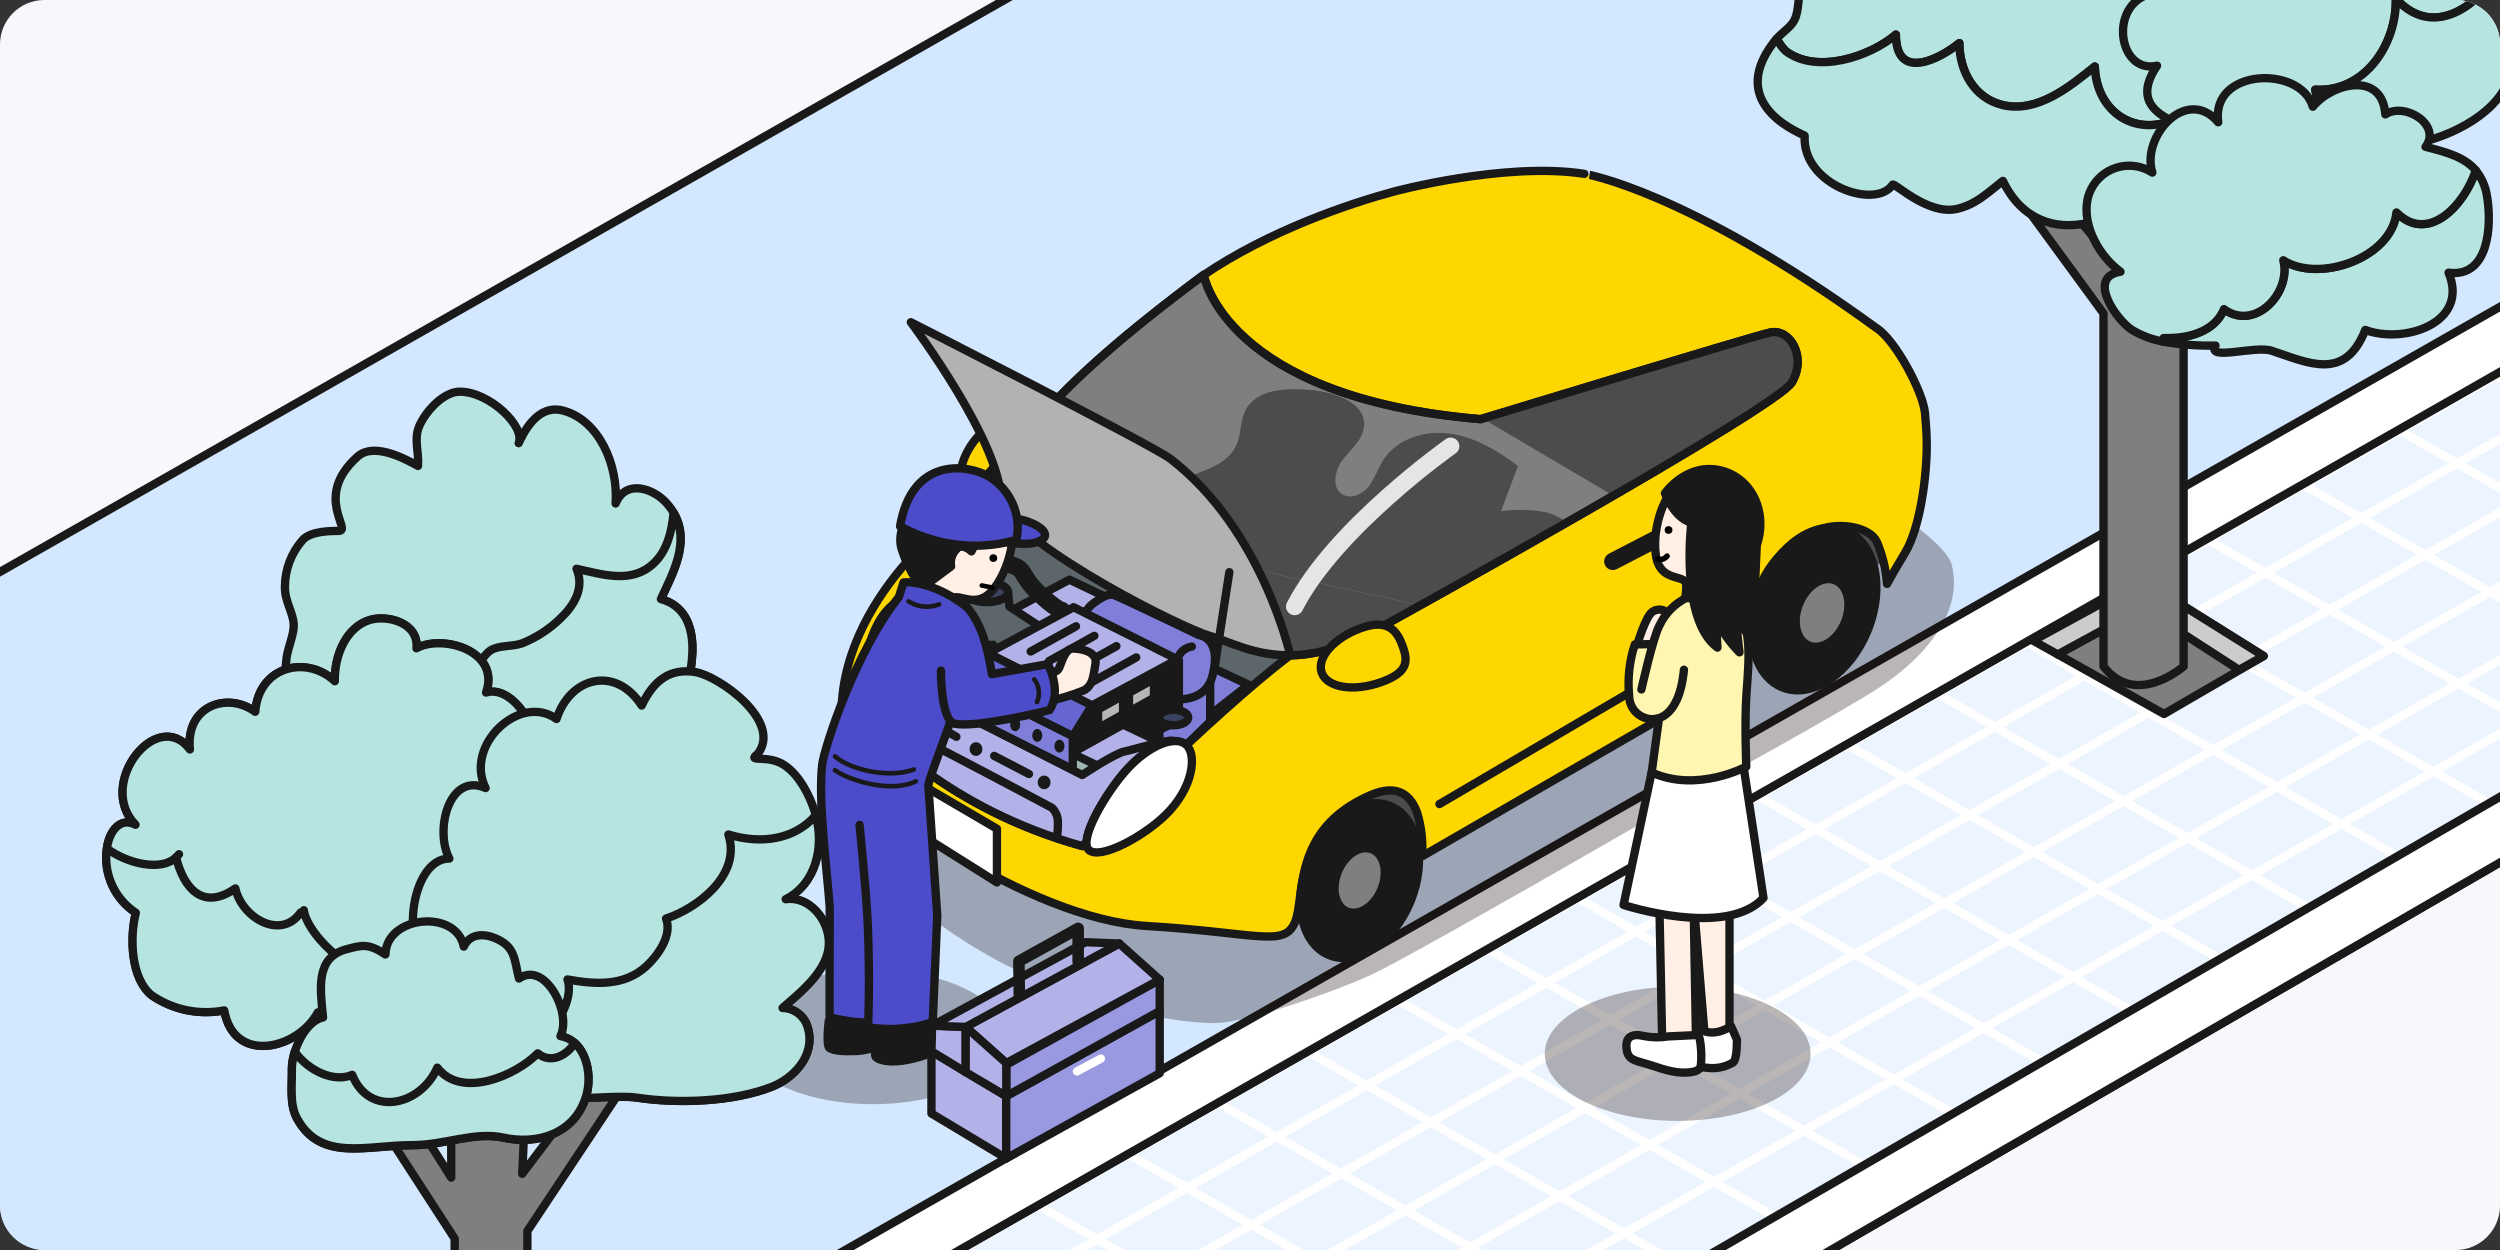<?xml version="1.0" encoding="UTF-8"?>
<svg id="_レイヤー_2" data-name="レイヤー 2" xmlns="http://www.w3.org/2000/svg" width="450" height="225" xmlns:xlink="http://www.w3.org/1999/xlink" viewBox="0 0 450 225">
  <rect x="0" y="0" width="450" height="225" fill="#333333" stroke="none"/>
  <defs>
    <style>
      .cls-1 {
        fill: #e5e5e5;
      }

      .cls-1, .cls-2, .cls-3, .cls-4, .cls-5, .cls-6, .cls-7, .cls-8, .cls-9, .cls-10, .cls-11, .cls-12, .cls-13, .cls-14, .cls-15, .cls-16, .cls-17, .cls-18, .cls-19, .cls-20, .cls-21, .cls-22, .cls-23, .cls-24, .cls-25, .cls-26, .cls-27, .cls-28, .cls-29, .cls-30 {
        stroke: #191919;
      }

      .cls-1, .cls-2, .cls-3, .cls-5, .cls-6, .cls-7, .cls-31, .cls-9, .cls-10, .cls-13, .cls-14, .cls-15, .cls-16, .cls-19, .cls-32, .cls-20, .cls-21, .cls-22, .cls-23, .cls-24, .cls-25, .cls-26, .cls-27, .cls-28, .cls-29, .cls-30 {
        stroke-width: 1.5px;
      }

      .cls-1, .cls-3 {
        stroke-miterlimit: 10;
      }

      .cls-2, .cls-4, .cls-5, .cls-6, .cls-7, .cls-31, .cls-8, .cls-9, .cls-10, .cls-11, .cls-12, .cls-13, .cls-14, .cls-33, .cls-15, .cls-16, .cls-17, .cls-18, .cls-19, .cls-32, .cls-20, .cls-21, .cls-34, .cls-22, .cls-23, .cls-24, .cls-25, .cls-26, .cls-27, .cls-35, .cls-28, .cls-29, .cls-30 {
        stroke-linejoin: round;
      }

      .cls-2, .cls-4, .cls-5, .cls-6, .cls-31, .cls-8, .cls-9, .cls-10, .cls-11, .cls-12, .cls-13, .cls-14, .cls-33, .cls-15, .cls-16, .cls-17, .cls-18, .cls-19, .cls-32, .cls-20, .cls-21, .cls-34, .cls-22, .cls-23, .cls-24, .cls-25, .cls-26, .cls-27, .cls-35, .cls-28, .cls-29, .cls-30 {
        stroke-linecap: round;
      }

      .cls-2, .cls-36, .cls-33, .cls-17, .cls-18, .cls-34, .cls-35 {
        fill: none;
      }

      .cls-3 {
        fill: #d3e7ff;
      }

      .cls-4, .cls-11 {
        stroke-width: .83px;
      }

      .cls-4, .cls-26, .cls-37 {
        fill: #191919;
      }

      .cls-5 {
        fill: #b2b2b2;
      }

      .cls-6 {
        fill: #6666d2;
      }

      .cls-7, .cls-25 {
        fill: #b6e4e1;
      }

      .cls-31, .cls-32 {
        stroke: #fff;
      }

      .cls-31, .cls-24 {
        fill: #be6550;
      }

      .cls-8, .cls-12 {
        fill: #c05a44;
      }

      .cls-8, .cls-18, .cls-34 {
        stroke-width: 3.12px;
      }

      .cls-38 {
        fill: #b8b7b7;
      }

      .cls-38, .cls-39, .cls-36, .cls-40, .cls-41, .cls-42, .cls-37, .cls-43 {
        stroke-width: 0px;
      }

      .cls-9 {
        fill: #394261;
      }

      .cls-10 {
        fill: #9999e1;
      }

      .cls-11, .cls-13 {
        fill: #4c4cca;
      }

      .cls-12 {
        stroke-width: 4.17px;
      }

      .cls-14 {
        fill: #fff;
      }

      .cls-33, .cls-35 {
        stroke: #000;
      }

      .cls-15 {
        fill: #a1b8b6;
      }

      .cls-16 {
        fill: #7f7fd9;
      }

      .cls-40 {
        fill: #180c0c;
      }

      .cls-40, .cls-41 {
        isolation: isolate;
        opacity: .3;
      }

      .cls-17 {
        stroke-width: 2.08px;
      }

      .cls-19 {
        fill: #fff6b1;
      }

      .cls-32 {
        fill: #ecf4ff;
      }

      .cls-20 {
        fill: #b2b2e8;
      }

      .cls-21 {
        fill: #7f7f7f;
      }

      .cls-34 {
        stroke: #e5e5e5;
      }

      .cls-22 {
        fill: #c2d3dc;
      }

      .cls-41 {
        fill: #180d0d;
      }

      .cls-23 {
        fill: #ffd600;
      }

      .cls-42 {
        fill: #4c4c4c;
      }

      .cls-44 {
        clip-path: url(#clippath);
      }

      .cls-27 {
        fill: #ccc;
      }

      .cls-35 {
        stroke-width: .84px;
      }

      .cls-28 {
        fill: gold;
      }

      .cls-29 {
        fill: #5d666a;
      }

      .cls-43 {
        fill: #f7f7fc;
      }

      .cls-30 {
        fill: #ffefe4;
      }
    </style>
    <clipPath id="clippath">
      <path class="cls-36" d="m8,0h434C446.42,0,450,3.58,450,8v217H8.01C3.59,225,0,221.41,0,216.99V8C0,3.58,3.58,0,8,0Z"/>
    </clipPath>
  </defs>
  <g id="_レイヤー_12" data-name="レイヤー 12">
    <g>
      <path class="cls-43" d="m7.99,0h434.02C446.42,0,450,3.58,450,7.99v209.01c0,4.42-3.59,8.01-8.01,8.01H8.18c-4.52,0-8.18-3.67-8.18-8.18V7.99C0,3.58,3.58,0,7.99,0Z"/>
      <g class="cls-44">
        <g>
          <g>
            <path class="cls-3" d="m73.9,281.33l-192.79-110.69L387.6-117.77,577.43-8.8,73.9,281.33Z"/>
            <path class="cls-32" d="m354.54,146.7l-11.57-6.66-16.14,9.21,11.58,6.66,16.14-9.2Z"/>
            <path class="cls-32" d="m338.4,155.91l-11.58-6.66-16.12,9.2,11.59,6.65,16.11-9.19Z"/>
            <path class="cls-32" d="m370.63,137.52l-11.56-6.67-16.11,9.19,11.57,6.66,16.09-9.18Z"/>
            <path class="cls-32" d="m306.1,174.33l-11.59-6.65-16.18,9.22,11.59,6.65,16.18-9.22Z"/>
            <path class="cls-32" d="m322.29,165.1l-11.59-6.65-16.19,9.24,11.59,6.65,16.19-9.24Z"/>
            <path class="cls-32" d="m289.92,183.56l-11.59-6.65-16.18,9.22,11.59,6.65,16.18-9.22Z"/>
            <path class="cls-32" d="m386.79,128.3l-11.56-6.67-16.16,9.22,11.56,6.67,16.15-9.22Z"/>
            <path class="cls-32" d="m382.2,144.19l11.56,6.67,16.15-9.21-11.56-6.67-16.15,9.21Z"/>
            <path class="cls-32" d="m349.98,162.56l11.58,6.66,16.13-9.2-11.57-6.66-16.13,9.2Z"/>
            <path class="cls-32" d="m366.11,153.36l11.57,6.66,16.07-9.17-11.56-6.67-16.08,9.17Z"/>
            <path class="cls-32" d="m398.35,134.97l11.56,6.67,16.51-9.41-11.6-6.65-16.47,9.39Z"/>
            <path class="cls-32" d="m419.34,109.74l-11.59-6.65-16.13,9.2,11.6,6.65,16.12-9.2Z"/>
            <path class="cls-32" d="m403.21,118.93l-11.6-6.65-16.38,9.35,11.56,6.67,16.42-9.37Z"/>
            <path class="cls-32" d="m414.81,125.58l16.11-9.19-11.59-6.65-16.12,9.2,11.6,6.65Z"/>
            <path class="cls-32" d="m426.41,132.23l16.11-9.19-11.59-6.65-16.11,9.19,11.6,6.65Z"/>
            <path class="cls-32" d="m273.75,192.79l-11.59-6.65-16.18,9.22,11.59,6.65,16.18-9.22Z"/>
            <path class="cls-32" d="m209.05,229.69l-11.59-6.65-16.18,9.22,11.59,6.65,16.18-9.22Z"/>
            <path class="cls-32" d="m225.23,220.47l-11.59-6.65-16.18,9.22,11.59,6.65,16.18-9.22Z"/>
            <path class="cls-32" d="m241.4,211.24l-11.59-6.65-16.18,9.22,11.59,6.65,16.18-9.22Z"/>
            <path class="cls-32" d="m257.57,202.01l-11.59-6.65-16.18,9.22,11.59,6.65,16.18-9.22Z"/>
            <path class="cls-32" d="m269.16,208.67l-11.59-6.65-16.18,9.22,11.59,6.65,16.18-9.22Z"/>
            <path class="cls-32" d="m285.34,199.44l-11.59-6.65-16.18,9.22,11.59,6.65,16.18-9.22Z"/>
            <path class="cls-32" d="m301.51,190.21l-11.59-6.65-16.18,9.22,11.59,6.65,16.18-9.22Z"/>
            <path class="cls-32" d="m252.99,217.89l-11.59-6.65-16.18,9.22,11.59,6.65,16.18-9.22Z"/>
            <path class="cls-32" d="m317.69,180.98l-11.59-6.65-16.18,9.22,11.59,6.65,16.18-9.22Z"/>
            <path class="cls-32" d="m236.81,227.12l-11.59-6.65-16.18,9.22,11.59,6.65,16.18-9.22Z"/>
            <path class="cls-32" d="m398.35,134.97l-11.56-6.67-16.15,9.21,11.56,6.67,16.15-9.21Z"/>
            <path class="cls-32" d="m414.81,125.58l-11.6-6.65-16.42,9.37,11.56,6.67,16.47-9.39Z"/>
            <path class="cls-32" d="m349.98,162.56l-11.58-6.66-16.11,9.19,11.59,6.65,16.1-9.19Z"/>
            <path class="cls-32" d="m333.88,171.75l-11.59-6.65-16.19,9.24,11.59,6.65,16.2-9.24Z"/>
            <path class="cls-32" d="m366.11,153.36l-11.57-6.66-16.14,9.21,11.58,6.66,16.13-9.2Z"/>
            <path class="cls-32" d="m382.2,144.19l-11.56-6.67-16.09,9.18,11.57,6.66,16.08-9.17Z"/>
            <path class="cls-32" d="m252.99,217.89l11.59,6.65,16.18-9.22-11.59-6.65-16.18,9.22Z"/>
            <path class="cls-32" d="m269.16,208.67l11.59,6.65,16.18-9.22-11.59-6.65-16.18,9.22Z"/>
            <path class="cls-32" d="m236.81,227.12l11.59,6.65,16.18-9.22-11.59-6.65-16.18,9.22Z"/>
            <path class="cls-32" d="m333.88,171.75l11.59,6.65,16.09-9.18-11.58-6.66-16.1,9.18Z"/>
            <path class="cls-32" d="m285.34,199.44l11.59,6.65,16.18-9.22-11.59-6.65-16.18,9.22Z"/>
            <path class="cls-32" d="m317.69,180.98l11.59,6.65,16.2-9.24-11.59-6.65-16.2,9.24Z"/>
            <path class="cls-32" d="m301.51,190.21l11.59,6.65,16.18-9.22-11.59-6.65-16.18,9.22Z"/>
            <path class="cls-32" d="m197.46,223.04l-10.52-6.04-16.19,9.22,10.54,6.05,16.17-9.23Z"/>
            <path class="cls-32" d="m340.85,194.29l20.95,12.03,16.09-9.32-20.84-11.96-16.2,9.24Z"/>
            <path class="cls-32" d="m357.06,185.05l20.84,11.96,15.94-9.23-20.7-11.9-16.08,9.17Z"/>
            <path class="cls-32" d="m389.26,166.68l20.57,11.83,15.91-9.21-20.42-11.78-16.06,9.16Z"/>
            <path class="cls-32" d="m373.14,175.87l20.7,11.9,15.99-9.26-20.57-11.83-16.12,9.2Z"/>
            <path class="cls-32" d="m405.32,157.52l20.42,11.78,16.02-9.28-20.29-11.71-16.15,9.21Z"/>
            <path class="cls-32" d="m454.1,129.69l-16.1,9.18,20.24,11.6,15.96-9.24-20.1-11.54Z"/>
            <path class="cls-32" d="m421.46,148.3l20.29,11.71,16.49-9.55-20.24-11.6-16.54,9.44Z"/>
            <path class="cls-32" d="m324.68,203.52l21.07,12.1,16.05-9.3-20.95-12.03-16.17,9.23Z"/>
            <path class="cls-32" d="m308.51,212.74l21.2,12.17,16.05-9.3-21.07-12.1-16.17,9.23Z"/>
            <path class="cls-32" d="m276.16,231.2l21.44,12.31,16.05-9.3-21.32-12.24-16.17,9.23Z"/>
            <path class="cls-32" d="m292.34,221.97l21.32,12.24,16.05-9.3-21.2-12.17-16.17,9.23Z"/>
            <path class="cls-32" d="m393.76,150.86l11.56,6.67,16.14-9.21-11.56-6.67-16.15,9.21Z"/>
            <path class="cls-32" d="m377.69,160.02l11.57,6.66,16.06-9.16-11.56-6.67-16.07,9.17Z"/>
            <path class="cls-32" d="m361.56,169.22l11.58,6.66,16.12-9.2-11.57-6.66-16.13,9.2Z"/>
            <path class="cls-32" d="m409.9,141.64l11.56,6.67,16.54-9.44-11.6-6.65-16.5,9.42Z"/>
            <path class="cls-32" d="m454.1,129.69l17.26-9.85-11.59-6.65-17.26,9.85,11.59,6.65Z"/>
            <path class="cls-32" d="m345.47,178.4l11.59,6.65,16.08-9.17-11.58-6.66-16.09,9.18Z"/>
            <path class="cls-32" d="m426.41,132.23l11.6,6.65,16.1-9.18-11.59-6.65-16.11,9.19Z"/>
            <path class="cls-32" d="m248.4,233.77l11.59,6.65,16.18-9.22-11.59-6.65-16.18,9.22Z"/>
            <path class="cls-32" d="m442.51,123.04l17.26-9.85-11.59-6.65-17.26,9.85,11.59,6.65Z"/>
            <path class="cls-32" d="m329.27,187.64l11.59,6.65,16.2-9.24-11.59-6.65-16.2,9.24Z"/>
            <path class="cls-32" d="m264.57,224.54l11.59,6.65,16.18-9.22-11.59-6.65-16.18,9.22Z"/>
            <path class="cls-32" d="m313.1,196.86l11.59,6.65,16.18-9.22-11.59-6.65-16.18,9.22Z"/>
            <path class="cls-32" d="m296.92,206.09l11.59,6.65,16.18-9.22-11.59-6.65-16.18,9.22Z"/>
            <path class="cls-32" d="m280.75,215.32l11.59,6.65,16.18-9.22-11.59-6.65-16.18,9.22Z"/>
            <path class="cls-32" d="m229.81,204.59l-10.48-6.02-16.19,9.22,10.5,6.03,16.17-9.23Z"/>
            <path class="cls-32" d="m278.34,176.91l-10.42-5.98-16.19,9.22,10.44,5.99,16.17-9.23Z"/>
            <path class="cls-32" d="m326.82,149.25l-10.36-5.95-16.15,9.19,10.38,5.96,16.13-9.2Z"/>
            <path class="cls-32" d="m310.7,158.45l-10.38-5.96-16.21,9.22,10.4,5.97,16.19-9.23Z"/>
            <path class="cls-32" d="m294.51,167.68l-10.4-5.97-16.19,9.22,10.42,5.98,16.17-9.23Z"/>
            <path class="cls-32" d="m213.64,213.81l-10.5-6.03-16.19,9.22,10.52,6.04,16.18-9.23Z"/>
            <path class="cls-32" d="m245.99,195.36l-10.46-6-16.19,9.22,10.48,6.02,16.17-9.23Z"/>
            <path class="cls-32" d="m262.16,186.13l-10.44-5.99-16.19,9.22,10.46,6,16.17-9.23Z"/>
            <path class="cls-32" d="m375.23,121.63l-10.27-5.93-16.18,9.21,10.3,5.94,16.15-9.22Z"/>
            <path class="cls-32" d="m342.97,140.04l-10.33-5.94-16.18,9.2,10.36,5.95,16.15-9.21Z"/>
            <path class="cls-32" d="m419.34,109.74l17.26-9.85-11.59-6.65-17.26,9.84,11.59,6.65Z"/>
            <path class="cls-32" d="m407.75,103.09l-10.26-5.89-16.16,9.19,10.29,5.9,16.13-9.2Z"/>
            <path class="cls-32" d="m425.01,93.24l-10.24-5.88-17.28,9.83,10.26,5.89,17.26-9.85Z"/>
            <path class="cls-32" d="m391.61,112.29l-10.29-5.9-16.37,9.32,10.27,5.93,16.39-9.35Z"/>
            <path class="cls-32" d="m359.07,130.85l-10.3-5.94-16.14,9.18,10.33,5.94,16.11-9.19Z"/>
            <path class="cls-32" d="m430.93,116.39l17.26-9.85-11.59-6.65-17.26,9.85,11.59,6.65Z"/>
            <path class="cls-32" d="m459.77,113.19l17.26-9.85-11.59-6.65-17.26,9.85,11.59,6.65Z"/>
            <path class="cls-32" d="m436.59,99.89l17.26-9.85-11.59-6.65-17.26,9.84,11.59,6.65Z"/>
            <path class="cls-32" d="m442.26,83.39l-10.24-5.88-17.28,9.83,10.26,5.89,17.26-9.85Z"/>
            <path class="cls-32" d="m448.18,106.54l17.26-9.85-11.59-6.65-17.26,9.85,11.59,6.65Z"/>
            <path class="cls-32" d="m453.85,90.04l17.26-9.85-11.59-6.65-17.26,9.84,11.59,6.65Z"/>
            <path class="cls-32" d="m459.52,73.55l-10.24-5.88-17.28,9.83,10.26,5.89,17.26-9.85Z"/>
            <path class="cls-2" d="m153.45,326.99l-79.55-45.65L463.75,58.95l76.58,43.94-386.88,224.1Z"/>
            <path class="cls-14" d="m491.35,131.3l-337.89,195.68-9.87-6.1L481.47,125.2l9.87,6.11Z"/>
            <path class="cls-14" d="m580.58-7.49L73.9,281.33l-9.87-6.1L570.71-13.59l9.87,6.1Z"/>
            <path class="cls-23" d="m181.92,78.4c1.9,1.42,2.79,2.78.22,6.24-2.57,3.46-6.2,5.11-8.1,3.7-1.9-1.41-1.36-5.36,1.21-8.82,2.57-3.46,4.76-2.54,6.66-1.12h0Z"/>
          </g>
          <path class="cls-41" d="m338.71,123.46c6.83-4.58,14.88-12.66,12.61-21.79-2.27-9.13-58.54-36.9-58.54-36.9-1.32-.81-2.99-.82-4.32-.02l-134.48,77.03c-2.68,1.61-2.79,6.85.11,10.74,0,0,6.1,8.53,20.35,17.42,19.25,12.01,39.86,14.62,45.27,14.16s19.49-5.17,27.01-8.6,57.24-32.21,57.24-32.21c0,0,27.92-15.25,34.75-19.83h0Z"/>
          <path class="cls-42" d="m258.23,149.58l-18.04-.71,4.7-25.47,18.04.71-4.7,25.47Z"/>
          <path class="cls-42" d="m342.95,99.43l-46.64,20.76,1.07-11.08,37.26-21.21,8.31,11.54Z"/>
          <path class="cls-36" d="m327.75,95.25c-8.16.49-11.3,8.67-12.5,15.55,6.14-3.36,11.39-6.27,14.83-8.23,1.48-.85,6.35-4.09,7.76-5.04-1.23-2.62-6.7-2.48-10.08-2.27Z"/>
          <path class="cls-28" d="m337.76,59.05c3.34,2.07,8.37,11.4,8.74,15.31.19,2.05.29,3.77.31,5.25.09,6.18-1.25,15.48-3.86,19.82-1.72,2.87-2.72,4.61-3.29,5.67-.18-2.61-.8-5.17-1.83-7.58-1.23-2.62-6.55-3.56-10.07-2.27-7.68,2.81-11.3,8.67-12.5,15.55-.54,3.14-.78,6.31-.72,9.5l-58.57,33.84c.19-2.65-.11-5.31-.88-7.85-1.09-3.02-3.41-5.31-8.35-3.19-14.46,6.2-11.71,18.51-13.68,22.98-1.97,4.47-6.63,1.81-26.74.59-20.89-1.26-51.76-22.78-53.7-29.77-6.71-24.26,18.16-43.03,18.16-43.03,7.85-10.67,22.44-24.5,27.1-29.03,2.96-2.88,15.6-13.19,18.8-15.35,11.69-7.93,25.98-12.78,34.13-14.99,0,0,20.03-5.42,34.37-3.21-.01,0,18.27,2.82,52.6,27.77h0Z"/>
          <path class="cls-21" d="m266.5,75.45c-46.14-3.91-49.83-25.97-49.83-25.97-28.88,21.41-35.62,32.13-36.48,38.64-.87,6.51,33.46,25.12,38.68,26.62,5.78,1.66,13.58,7.51,30.74-2.43,0,0,70.2-38.81,72.93-43.49,2.73-4.68-.39-9.75-3.9-8.97s-52.14,15.6-52.14,15.6Z"/>
          <path class="cls-42" d="m220.56,114.83c7.8,1.95,15.99,6.63,34.13-6.04.14-.1-17.56-3.78-17.45-3.92-19.41-2.89-26.98-11.49-26.86-14.19.14-3.26.1-11.64-9.33-12.73-4.82-.57-12.36,1.81-18.58,4.27-.62,1.97-1.1,3.98-1.42,6.03-.87,6.51,31.71,24.64,39.51,26.59h0Z"/>
          <ellipse class="cls-26" cx="244.74" cy="158.49" rx="14.5" ry="9.89" transform="translate(5.53 325.22) rotate(-67.8)"/>
          <ellipse class="cls-21" cx="244.74" cy="158.49" rx="6.03" ry="4.23" transform="translate(6.05 325.95) rotate(-67.98)"/>
          <ellipse class="cls-26" cx="326.54" cy="109.62" rx="15.22" ry="10.38" transform="translate(101.67 370.54) rotate(-67.8)"/>
          <ellipse class="cls-21" cx="327.99" cy="110.34" rx="6.33" ry="4.44" transform="translate(102.71 373.02) rotate(-67.98)"/>
          <path class="cls-42" d="m282.01,94.05c-1.07-.86-2.31-1.48-3.64-1.83-2.7-.54-5.48-.6-8.2-.19l3.06-8.16c-3.65-2.73-7.69-5.18-12.2-5.82-4.51-.64-9.57.91-12.03,4.74-.98,1.53-1.51,3.33-2.63,4.76s-3.22,2.38-4.76,1.42c-2.03-1.27-1.3-4.47.18-6.34,1.49-1.88,3.59-3.58,3.75-5.97.28-4.22-5.2-6.03-9.42-6.44-4.45-.43-10.04-.28-11.99,3.75-.91,1.89-.7,4.17-1.56,6.08-2.18,4.81-8.35,4.78-12.26,7.54.09,1.02.11,2.04.06,3.06-.12,2.7,7.45,11.3,26.86,14.19-.1.14,17.59,3.82,17.45,3.92"/>
          <path class="cls-34" d="m233.04,109.18c7.33-14.25,28.08-28.86,28.08-28.86"/>
          <path class="cls-42" d="m322.55,68.81c2.73-4.68-.39-9.75-3.9-8.97-3.34.74-47.59,14.22-51.79,15.5,8.85,5.22,17.49,10.31,23.54,13.88,16.02-9.29,30.93-18.31,32.15-20.42Z"/>
          <path class="cls-2" d="m266.5,75.45c-46.14-3.91-49.83-25.97-49.83-25.97-28.88,21.41-35.62,32.13-36.48,38.64-.87,6.51,33.46,25.12,38.68,26.62,5.78,1.66,13.58,7.51,30.74-2.43,0,0,70.2-38.81,72.93-43.49,2.73-4.68-.39-9.75-3.9-8.97s-52.14,15.6-52.14,15.6Z"/>
          <path class="cls-12" d="m165.76,129.85s2.92,5.26,17.94,11.31"/>
          <path class="cls-28" d="m252.51,116.39c.96,2.7.93,4.68-3.97,6.42-4.91,1.74-9.67.97-10.63-1.73-.96-2.7,2.24-6.31,7.15-8.05,4.91-1.75,6.49.66,7.45,3.36Z"/>
          <path class="cls-28" d="m313.18,88.7s-9.37,10.93-7.8,28.86l-46.28,27.17"/>
          <path class="cls-8" d="m290.31,101.05l7.54-3.9"/>
          <path class="cls-29" d="m218.88,114.73c-4.81-1.38-34.25-17.25-38.23-24.84-7.5,8.06-19.76,11.87-22.88,41.13,0,0,12.47,14.45,37.07,21.28,0,0,23.24-23.62,37.38-34.36-6.04.07-10.03-2.25-13.35-3.21h0Z"/>
          <path class="cls-14" d="m163.49,108.08c2.29.71,2.93,5.23,1.43,10.11-1.5,4.88-5.98,12.79-8.27,12.08s-1.54-9.76-.04-14.64c1.5-4.88,4.58-8.26,6.87-7.55h0Z"/>
          <path class="cls-5" d="m180.18,90.64c4.3,8.2,32.43,22.34,37.63,23.84,3.58,1.03,7.9,3.53,14.42,3.46,0,0-4.94-22.54-21.53-35.33-3.11-2.4-46.75-24.61-46.75-24.61,0,0,16.76,22.23,16.23,32.64h0Z"/>
          <path class="cls-15" d="m181.41,121.69s-3.88.53-4.41,2.47c-.29,1.51-.29,3.07,0,4.59,1,.97,2.54,1.12,3.7.35l-.18-3,2.64-.88s1.59-3.18-1.76-3.53h0Z"/>
          <path class="cls-15" d="m201.31,128.57s-.13-3.04,1.19-3.7c1.32-.66,8.47-4.37,8.47-4.37l6.88,2.38-9,4.37c-.8,1.06-1.18,2.38-1.06,3.7"/>
          <path class="cls-14" d="m213.87,129.16v3.9"/>
          <path class="cls-15" d="m221.28,102.99l-4.23,27.34"/>
          <path class="cls-20" d="m190.32,115.38l-9.79-4.67,11.96-6.37,9.79,4.67-11.96,6.37Z"/>
          <path class="cls-16" d="m216.39,129.8l-6.68-3.98,8.48-5.63,6.55,3.06-8.35,6.55Z"/>
          <path class="cls-9" d="m171.23,129.98l-6.68-3.98,8.48-5.63,6.55,3.06-8.35,6.55Z"/>
          <path class="cls-29" d="m173.65,107.07v2.38s0,1.06-1.59,2.12-2.38,2.38-1.99,8.2,11.38,7.67,11.38,7.67l9.39-4.63,2.78-5.82-11.91-7.8-.27-2.58"/>
          <ellipse class="cls-9" cx="177.62" cy="106.6" rx="3.84" ry="1.79"/>
          <path class="cls-16" d="m217.84,129.89l-9,8.73-.27-10.85,9.26-4.9v7.01Z"/>
          <path class="cls-18" d="m177.62,104.82s.79-3.95,3.97-3.24c3.18.71,1.94,1.94,5.29,5.11,3.35,3.17,4.23,3.18,4.23,3.18"/>
          <path class="cls-16" d="m196.27,109.04s2.82-2.47,4.23-1.94,15.35,7.24,15.35,7.24c0,0,4.23.44,2.38,7.36-1.85,6.92-11.91,3.22-11.91,3.22l-14.29-10.76,4.23-5.12Z"/>
          <path class="cls-20" d="m196.55,126.98l-18.7-9.39,15.39-8.29,18.7,9.39-15.39,8.29Z"/>
          <path class="cls-15" d="m204.52,118.34l-8.16,4.54"/>
          <path class="cls-15" d="m200.95,116.31l-8.16,4.54"/>
          <path class="cls-15" d="m196.98,114.45l-8.16,4.54"/>
          <path class="cls-15" d="m193.68,112.73l-8.16,4.54"/>
          <path class="cls-37" d="m212.95,130.15l-19.8,9.61v-6.53l3.53-6,16.27-8.73v11.64Z"/>
          <ellipse class="cls-9" cx="211.23" cy="129.16" rx="2.65" ry="1.39"/>
          <path class="cls-15" d="m206.16,146.83l-17.64-8.95v-4.76l17.64,8.95v4.76Z"/>
          <path class="cls-20" d="m202.67,140.25l-9.79-4.67,9.26-5.16,9.79,4.67-9.26,5.16Z"/>
          <path class="cls-20" d="m164.9,118.19c-1.26,4.09-4.6,10.29-7,11.78-.04.36-.1.68-.14,1.05,0,0,12.47,14.45,37.07,21.28l.79-.79c.14-3.16,4.18-9.73,7.39-13.2,2.75-2.97,5.93-4.76,8.23-4.89-.02-.02,0-.09-.03-.09-1.59-.18-7.06,1.59-8.82,1.94-1.76.35-7.59,4.23-7.59,4.23l-26.64-13.58,1.76-5.82c.19-3.12.13-6.24-.18-9.35-.35-2.11-1.74-3.9-3.7-4.76l-.95.11c-.42.7-.84,1.43-1.24,2.2,1.97,1.1,2.46,5.32,1.04,9.89h0Z"/>
          <path class="cls-22" d="m166.33,129.27l5.82,3.35"/>
          <path class="cls-22" d="m178.95,136.06l6.26,3.26"/>
          <ellipse class="cls-37" cx="175.68" cy="134.83" rx="1.15" ry="1.23"/>
          <ellipse class="cls-37" cx="187.94" cy="140.83" rx="1.15" ry="1.23"/>
          <path class="cls-2" d="m163.16,135.18s2.12-2.12,3.09-1.85,23.11,12.08,23.11,12.08c.71.7,1.09,1.65,1.06,2.65.02.89-.04,1.77-.18,2.65"/>
          <path class="cls-6" d="m193.1,132.54l-18.7-9.39,3.44-5.56,18.7,9.39-3.44,5.56Z"/>
          <path class="cls-16" d="m193.1,138.49l-18.7-9.39v-5.96l18.7,9.39v5.96Z"/>
          <path class="cls-14" d="m213.54,134.07c1.96,1.81,1.26,7.85-3.89,12.77-4.1,3.91-11.7,7.97-13.66,6.15-1.96-1.81,3.17-10.51,7.02-14.67,3.86-4.16,8.57-6.06,10.52-4.25h0Z"/>
          <path class="cls-2" d="m173.3,115.34s1.06,1.06,5.47.71"/>
          <ellipse class="cls-37" cx="178.75" cy="128.52" rx=".9" ry="1.16"/>
          <ellipse class="cls-37" cx="182.73" cy="130.45" rx=".9" ry="1.16"/>
          <ellipse class="cls-37" cx="186.71" cy="132.37" rx=".9" ry="1.16"/>
          <ellipse class="cls-37" cx="190.7" cy="134.3" rx=".9" ry="1.16"/>
          <path class="cls-38" d="m201.4,128.14l-3,1.67v-1.67l3-1.67v1.67Z"/>
          <path class="cls-38" d="m206.96,125.16l-3,1.67v-1.67l3-1.67v1.67Z"/>
          <path class="cls-9" d="m214.53,116.38c-1.25.18-2.26,1.09-2.59,2.3"/>
          <path class="cls-14" d="m179.45,158.83l-14.6-9.18v-9.02l14.6,8.55v9.65Z"/>
          <path class="cls-21" d="m407.45,118.08l-21.7-13.57v4.9l-15.36,8.38,19.13,10.73,17.93-10.44Z"/>
          <path class="cls-27" d="m385.75,104.52l-19.79,10.8,4.43,2.48,15.36-8.38v-4.9Z"/>
          <path class="cls-27" d="m385.75,104.52l21.7,13.57-4.43,2.48-17.27-11.15v-4.9Z"/>
          <ellipse class="cls-40" cx="157.14" cy="186.67" rx="23.92" ry="12.08"/>
          <path class="cls-30" d="m188.77,121.25s1.42-.18,1.82-.89,1.03-3.67,2.58-3.62c1.55.05,4.41.55,4.01,2.8-.4,2.24-.45,3.74-1.99,4.68-2.3.94-4.68,1.66-7.11,2.15l.69-5.11Z"/>
          <path class="cls-4" d="m148.86,183.6s-.61,4.67.19,5.27,2.6.75,5.2.65c1.99-.08,6.59-1.41,6.56-2.57-.05-2-1.54-6.37-4.02-4.97-2.48,1.4-5.48-.5-5.48-.5l-2.44,2.12Z"/>
          <path class="cls-4" d="m163.2,184.25c1.47.35,2.98.43,4.48.24,1.99-.37,4.05.28,4.05,3.03,0,.97-8.84,4.99-13.23,3.57-.43-.1-.82-.31-1.14-.63-.57-.69.11-6.87.67-6.8l5.17.59Z"/>
          <path class="cls-30" d="m181.42,91.83c1.89,2.4.81,9.71-2.43,14.01-3.22,4.28-6.47.57-7.7,2.01-.93,1.55-1.52,3.27-1.75,5.05l-6.91-3.8,3.55-7.88s6.11-21.04,15.24-9.39h0Z"/>
          <path class="cls-26" d="m171.2,101.95c-.2-1.1.14-2.23.92-3.04,1.05-1.34,2.74.34,2.74.34l1.17-2.31-12.5-4.44s-2.17,3.28-1.24,6.33c.6,1.91,1.45,3.73,2.53,5.42l2.75.4,3.63-2.7Z"/>
          <path class="cls-13" d="m181.1,97.58s4,.8,6.01-.17c2.83-1.36-.99-3.35-3.08-3.82-2.57-.58-3.03-.75-3.03-.75l.1,4.74Z"/>
          <path class="cls-13" d="m178.01,85.8c3.91,2.35,5.89,6.92,4.94,11.37-2.54.73-5.18,1.09-7.83,1.06-4.59-.09-9.09-1.29-13.11-3.49,2.12-12.51,12.07-11.27,16.01-8.95h0Z"/>
          <path class="cls-13" d="m172.6,108.23c-3.72-2.55-7.69-3.63-9.97-3.39l-.83,2.62c-7.87,9.86-13.47,27.32-13.8,30.11-.77,6.55.81,18.38,1.35,25.7,0,6.26-.06,20.67,0,19.84,0,0,6.46,1.74,9.78.5"/>
          <path class="cls-13" d="m154.72,148.49s1.24,12.26,1.47,17.71c.46,10.68.06,18.7.06,18.7,3.9.63,7.88.32,11.64-.91l.82-19.13-1.61-23.54c.33-1.82,2.75-7.65,4.26-12.37,0,0,2.87-17.77,2.89-19.44"/>
          <path class="cls-11" d="m163.53,108.24c1.64,1.05,3.69,1.25,5.51.55"/>
          <path class="cls-13" d="m169.37,120.71s-.06,8.94,2.43,9.54c3.73.9,17.11-2.43,17.11-2.43,2.33-3.48-.3-8.28-.3-8.28l-10.06,1.81c-.8-4.82-1.81-8.85-4.29-11.83-.51-.48-1.06-.91-1.65-1.29"/>
          <path class="cls-11" d="m186.17,122.3c.9,1.16,1.09,2.73.49,4.07"/>
          <path class="cls-11" d="m164.86,140.63c-4.66,2.29-12.4-.35-14.56-1.99"/>
          <path class="cls-11" d="m164.49,138.5c-4.29,1.65-11.35.14-14.19-2.35"/>
          <ellipse class="cls-40" cx="301.98" cy="189.68" rx="23.92" ry="12.08"/>
          <path class="cls-30" d="m311.31,185.79v-23.35l-6.47-.3,2.16,26.11,4.31-2.46Z"/>
          <path class="cls-14" d="m312.64,187.12s.1,3.55-.7,4.14c-1.43.84-3.11,1.17-4.76.93-1.99-.08-5.89-1.34-5.86-2.5.05-2,2.43-5.73,4.91-4.33,2.48,1.41,5.36-.65,5.36-.65l1.05,2.4Z"/>
          <path class="cls-30" d="m304.84,162.15l.44,25.06s-4.02,1.59-6.1-.54l-.52-25.24,6.18.72Z"/>
          <path class="cls-30" d="m294.72,115.98s1.47-4.97,2.68-5.84c.98-.71,2.36-.49,3.07.49.28.39.43.85.42,1.33-.2,1.86-.6,3.69-1.19,5.46l-4.98-1.44Z"/>
          <path class="cls-14" d="m297.29,139.04l-5.05,23.85s18.47,6.06,25.19-1.26l-3.95-26.03-16.19,3.44Z"/>
          <path class="cls-30" d="m302.5,87.06c-2.68,1.13-5.17,7.71-4.46,12.79.7,5.05,5.13,3.46,5.48,5.24.05,1.72-.25,3.42-.89,5.02l7.52.03.69-8.21s4.65-20.34-8.35-14.88h0Z"/>
          <path class="cls-19" d="m295.45,124.1s2.09-9.38,3.23-11.46c.99-2.15,2.67-3.9,4.77-4.98,6.12.09,7.66-.77,7.66-.77,4.49,5.16,3.74,11.11,3.25,18.05-.35,5.02-.03,13.05-.03,13.05,0,0-8.85,4.78-17.03,1.05l1.32-9.74c-2.25.63-4.59-.68-5.22-2.93-.11-.4-.16-.81-.16-1.23-.29-3.09.06-6.2,1.03-9.15l2.49-.04"/>
          <path class="cls-2" d="m303.11,120.55c-.9,9.37-5.58,8.88-5.58,8.88"/>
          <path class="cls-26" d="m308.9,84.51c-5.67-.81-9.21,4.27-9.21,4.27,1.84,4.72,4.75,5.33,4.75,5.33,0,0-2.13,17.44,4.7,22.46l-.28-5.21c1.06,2.25,2.49,4.3,4.25,6.06l-.72-6.26,3.05,4.26.78-17.29c2.15-6.4-1.33-12.76-7.33-13.62h0Z"/>
          <path class="cls-14" d="m300.39,186.54c-1.49.25-3.01.24-4.49-.05-1.96-.5-3.54,0-3.07,2.61.33,1.86,1.82,1.82,4.45,2.68,2.44.8,4.92,1.66,7.46,1.14.44-.06.85-.25,1.18-.55.61-.65.25-6.1-.32-6.07l-5.2.25Z"/>
          <path class="cls-21" d="m393.05,57.79v62.16s-8.59,7.56-14.42,0v-63.54l-20.61-28.16,6.18-.69,15.46,18.55-1.03-20.26h15.11v20.95l14.08-20.26h7.56l-22.32,31.25Z"/>
          <path class="cls-1" d="m428.32-27.2c-6.35,4.49-20.47,7.74-23.85-1.78-5.16,2.97-11.57,7.59-17.18,2.89-3.51-2.94-5.8-9.16-3.74-13.36-7.15,3.07-20.09-.82-25.76-7.92-1.93,1.64-3.42,3.5-2.74,8.35.69,4.94,4.67,9.88,5.14,9.88,1.73,0-.87,6.53-.5,8.57.68,3.77,4.12,7.62,6.89,10.04,4.64,4.06,9.66,5.01,15.56,4.89-3.18,8.92,10.31,12.65,16.61,10.78,3.07-.91,6.31-4.6,9.22-5.04,3.18-.48,6.39,2.71,10.34,1.33,8.3-2.89,9.24-11.11,11.31-17.87.69-2.24,2.94-4.73,2.52-7.09-1.6-.84-2.92-2.11-3.82-3.68h0Z"/>
          <path class="cls-7" d="m341.26,6.23c.01,8.35,7.61,4.61,11.43,1.53.02,5.07,2.66,9.87,7.71,11.13,6.24,1.55,12.1-3.22,16.67-6.91.32,9.08,8.74,13.39,16.09,8.5,1.52,3.61,4.34,3.98,7.37,3.12,1.26-3.16.65-6.03.04-9.9-.2-1.25-.87-1.51-.95-2.81s1.26-2.6,1.06-4.14c-.5-3.99-4.53-5.38-8.34-5.76,4.75.44,3.17-6.23,1.32-8.46-2.96-3.57-9.95-6.14-14.57-6.19.77-7.76-6.92-4.58-9.49-6.05-6.19-8.48-21.8-3.28-21.63,7.37-8.13-7.01-20.93.81-23.76,9.8-.64,2.01-.34,4.41-1.21,6.14-.64,1.28-2.15,2.19-3.18,3.35.4.82.93,1.57,1.58,2.22,5.54,4.28,15.2,1.05,19.86-2.93h0Z"/>
          <path class="cls-7" d="m393.15,20.48c-7.35,4.89-15.77.58-16.09-8.5-4.57,3.69-10.43,8.46-16.67,6.91-5.06-1.26-7.69-6.07-7.71-11.13-3.81,3.08-11.42,6.82-11.43-1.53-4.66,3.98-14.32,7.21-19.86,2.93-.65-.64-1.19-1.39-1.58-2.22-.21.24-.4.49-.59.73-8.88,11.67,5.93,16.66,5.62,16.77-.51,8.83,12.77,13.39,15.84,8.8.28-.43,6.25,5.46,11.42,4.39,3.52-.73,5.77-3.02,8.42-5.07,6.75,14.14,24.1,7.27,29.4-3.63,3.29,2.96,5.82,1.4,8.27-1.56.97-1.13,1.75-2.41,2.32-3.78-3.02.87-5.85.49-7.37-3.11Z"/>
          <path class="cls-7" d="m405.8,26.42c3.03-2.02,7.59-.34,10.07-4.22,1.09-1.82,1.41-4,.87-6.05,8.95.51,14.7-8.2,14.5-16.38,7.15,7.88,16.07.58,19.89-7.28-1.54-1.09-3.27-1.86-5.11-2.28,4.72-2.2.89-9.83-1.85-12.45-3.93-3.77-9.27-3.73-13.78-1.26-.57-10.3-21.07-13.86-21.23-2-5.32-7.51-15.44,1.7-12.61,9.01h.04c.15.19.14.2-.02.04,0-.01,0-.03-.01-.04-7.55-2.13-13.34,9.4-8.6,15.17-8.69,1.34-6.86,14.8.31,13.14-6.64,9.85,7.24,10.83,12.1,13.5,1.4.83,2.73,1.75,4,2.78.36-.64.85-1.2,1.43-1.64h0Z"/>
          <path class="cls-7" d="m451.14-7.53c-3.82,7.86-12.74,15.17-19.89,7.28.2,8.18-5.55,16.9-14.5,16.38.54,2.05.22,4.23-.87,6.05-2.49,3.89-7.04,2.21-10.07,4.22-.59.44-1.07,1-1.43,1.64,2.11,1.76,4.88,2.51,7.59,2.06,4.84-.6,9.31-2.9,12.61-6.48,1.45,7.63,34.25-1.52,26.18-17.12,6.49-4.34,5.32-10.53.39-14.05h0Z"/>
          <path class="cls-7" d="m447.68,35.47c-.22-1.75-.93-3.41-2.04-4.79-2.14,6.45-8.66,13.2-14.28,7.56-.86,8.27-14.04,12.73-20.37,8.61,1.49,5.79-5.05,12.85-10.67,8.81-1.74,4.21-6.71,5.35-10.86,5.2-.05.21-.11.42-.19.62,3.14.55,6.33.79,9.52.72-1.68,2.85,7.11-.06,10.12.94,6.67,2.21,13.18,5.53,16.84-3.75,6.92,2.6,18.8-1.22,14.99-10.31,7.26.95,7.79-8.46,6.95-13.61h0Z"/>
          <path class="cls-7" d="m400.32,55.66c5.62,4.04,12.17-3.02,10.67-8.81,6.33,4.13,19.51-.34,20.37-8.61,5.61,5.64,12.14-1.1,14.28-7.56-1.99-2.39-5.15-3.26-9.04-4.25,2.94-3.92-3.68-8.14-7.24-5.84-.57-7.89-9.57-5.64-13.05-1.38-2.2-7.53-18.4-6.95-17.03,2.8-5.65-6.69-13.91,2.53-11.86,9.06-3.55-2.31-8.29-1.3-10.6,2.25-.54.83-.92,1.77-1.1,2.74-.86,4.78,2.25,10.12,5.97,12.85-6.23.98-.63,8.76,2.03,10.45,1.71,1.03,3.58,1.74,5.55,2.1.07-.2.14-.41.19-.62,4.16.14,9.13-.99,10.86-5.2h0Z"/>
          <path class="cls-25" d="m93.37,79.75c1.82-4,4.41-6.85,8.09-5.82,6.42,1.8,9.84,9.81,9.35,16.7,1.83-4.45,6.79-2.75,9.2-.04,5,5.64,1.42,11.96-1.05,17.26,8.14,2.27,5.74,13.32,3.66,19.28-1.72,4.92-6.47,8.04-10.91,9.05-4.3.97-9.77-.95-13.67.4-3.56,1.23-5.62,4.6-9.75,5.44-5.48.92-11.11.49-16.39-1.26-6.78-2.16-13.54-.8-17.93-8.06-2.73-4.51-3.03-9.18-2.38-14.33.23-1.79,1.38-4.3,1.28-5.98-.14-2.31-1.67-4.18-1.58-6.86.02-3.08,1.16-6.04,3.19-8.34,1.53-1.7,5.53-1.62,6.46-1.62,2.61,0-4.67-6.18,3.43-13.39,2.77-2.47,7.86,0,10.87,1.69.21-2.53-.83-4.84.27-7.28,1.28-2.81,4.44-6.09,7.25-6.09,5.31,0,11.84,6.23,10.6,9.27h0Z"/>
          <path class="cls-7" d="m70.06,125.47c1.05-.89,4.51-.26,5.79-.39,2.96-.24,5.79-1.31,8.17-3.08,1.63-1.26,2.76-3.92,4.28-4.93,1.46-.96,3.94-.65,5.62-1.25,2.55-1.01,4.87-2.5,6.85-4.4,2.5-2.34,4.52-5.53,3-9.04,4.6.98,9.89,2.82,13.91-.99,2.39-2.26,3.25-5.64,3.56-9.1,3.04,5.18-.07,10.78-2.28,15.54,8.14,2.27,5.74,13.32,3.66,19.28-1.72,4.92-6.47,8.04-10.91,9.05-4.3.97-9.77-.95-13.67.4-3.56,1.23-5.62,4.6-9.75,5.44-5.48.92-11.11.49-16.39-1.26-4.2-1.34-8.38-1.33-12-2.84,2.22-1.15,4.24-2.67,5.96-4.49,1.7-1.98,2.55-6.54,4.2-7.94h0Z"/>
          <path class="cls-14" d="m94.31,138.13c5.18-3.6-1.34-15.17-6.81-13.46,2.64-7.61-7.98-10.52-12.53-7.97.44-4.63-5.27-6.04-8.39-5.1-4.25,1.28-6.41,6.39-6.3,11.03-5.11-4.78-13.7-2.72-14.33,5.5-4.99-3.65-12.55-1.12-11.76,6.78-5.85-7.82-16.97,6.18-9.79,13.55-2.96-1.56-4.94,1.59-5.19,4.57-.52,4.45,1.52,8.81,5.26,11.26-1.16,4.56-.86,11.91,2.87,14.87,3.81,2.61,8.51,3.58,13.04,2.7,1.73,9.84,13.27,7.01,16.85.36,7.79,6.67,24.18-1.13,24.67-12.04,6.77,3.22,10.36-6.17,9.33-12.08,7.14-3.51,7.72-9.45,3.49-15.81,2.45-.78,1.85-3.83-.19-4.74.3.25.64.44-.23.57h0Z"/>
          <path class="cls-14" d="m94.53,137.56c.08.04.16.09.24.14l-.02.02c-.06-.05-.13-.1-.21-.16Z"/>
          <path class="cls-7" d="m19.24,152.74c3.75,2.76,9.81,4.13,12.45,1.59v-.05s0,.05,0,.05c.19-.17.37-.36.53-.57-.16.21-.33.4-.53.57,1.39,5.56,4.81,9.67,10.67,5.59,1.21,5.35,8.24,9.37,11.76,4.32-3.52,5.06-10.55,1.04-11.76-4.32-5.86,4.08-9.28-.03-10.67-5.59-2.64,2.55-8.7,1.17-12.45-1.59-.01.1-.04.2-.05.3-.52,4.45,1.52,8.81,5.26,11.26-1.16,4.56-.86,11.92,2.87,14.87,3.81,2.61,8.51,3.58,13.04,2.7,1.73,9.84,13.27,7.01,16.85.36,5.34,4.57,14.7,2.35,20.23-3.01-2.9-1.58-6.56-4.7-6.76-7.41.2,2.71,3.86,5.83,6.76,7.41,2.58-2.33,4.17-5.56,4.44-9.03,6.77,3.22,10.36-6.17,9.33-12.08,7.14-3.51,7.72-9.45,3.49-15.81,2.35-.75,1.88-3.55.05-4.59l-.02.02c.19.17.23.3-.43.4.15-.12.29-.25.43-.4-.06-.05-.14-.11-.21-.17.08.04.16.09.24.14,4.25-3.97-1.99-14.7-7.27-13.04,2.64-7.61-7.98-10.52-12.53-7.97.44-4.63-5.27-6.04-8.39-5.1-4.25,1.28-6.41,6.39-6.3,11.03-5.11-4.78-13.7-2.72-14.33,5.5-4.99-3.65-12.55-1.12-11.76,6.78-5.85-7.82-16.97,6.18-9.79,13.55-2.87-1.5-4.8,1.39-5.15,4.28h0Zm35.45,11.1c.71,5.44,13.42,16.3,15.62,7.98-2.2,8.33-14.91-2.54-15.62-7.98Z"/>
          <path class="cls-21" d="m81.84,222.96v62.16s7.79,7.56,13.09,0v-63.54l18.7-28.16-5.61-.69-14.02,18.55.93-20.26h-13.71v20.95l-12.77-20.26h-6.85l20.25,31.25Z"/>
          <path class="cls-7" d="m136.38,135.73c4.58-5.93-7.03-14.08-11.23-14.76-4.59-.74-7.54,1.56-9.65,6.03-4.7-7.25-12.83-5.21-15.33,2.42-6.53-4.76-16.66,4.68-12.76,12.43-6.55-2.92-9.24,7.56-6.53,12.69-7.14-.03-9.25,17.62-2.29,19.64-2.44,5.35,2.08,16.08,8.26,12.49-1.64,15.67,20.17,9.73,27.86,10.9,7.3,1.11,17.25.78,24.24-1.98,3.69-1.45,7.84-5.44,6.49-10.46-.5-2.14-2.39-3.68-4.59-3.72,2.87-2.51,6.86-5.63,8.04-9.64,1.45-4.92-2.66-10.63-7.47-9.93,5.55-2.8,7.15-9.78,5.25-15.72-.99-3.09-2.82-6.59-5.45-8.37-3.04-2.06-6.93-.38-4.85-2.04h0Z"/>
          <path class="cls-7" d="m102.14,176.3c4.81.87,10.18,1.36,14.27-2.45,2.04-1.9,4.62-5.5,3.48-8.51,5.36-1.74,13.65-7.7,11.22-15.13,5.99,1.84,12.01.85,15.71-3.45,1.61,5.8-.04,12.39-5.39,15.1,4.8-.7,8.92,5.01,7.47,9.93-1.18,4-5.17,7.12-8.04,9.64,2.2.04,4.09,1.58,4.59,3.72,1.35,5.02-2.8,9.01-6.49,10.46-6.99,2.75-16.94,3.08-24.24,1.98-7-1.06-25.66,3.71-27.7-7.25,2.13-.91,4-2.34,5.44-4.16,4.69,4.04,11.29-5.08,9.7-9.87h0Z"/>
          <path class="cls-7" d="m69.38,171.79c.14-7.01,12.77-8.22,14.1-1.4,1.12-2.41,3.67-2.41,5.84-1.44,3.55,1.57,3.24,3.94,4.1,7.19,4.63-3.28,9.57,6.13,7.46,10.36,4.38.71,5.87,6.54,4.65,10.72-2.1,7.19-9.2,8.82-14.84,7.58-5.29-1.17-10.65,1.36-16.54,1.35-8.13-.01-16.38,3.06-20.68-4.81-1.37-2.51-.89-5.63-.93-8.93-.04-3.18,2.39-8.63,5.61-9.27-.56-5.48-1.31-10.85,4.29-12.3,2.7-.7,3.81-1.1,6.93.96h0Z"/>
          <path class="cls-25" d="m53.07,189.35c2.48,3.41,7.09,5.57,10.32,4.12,3.1,7.7,12.31,5.59,15.33-1.29,4.36,5.72,14.19,1.38,18.07-2.58,2.37,1.96,5.27.37,6.65-1.87,2.34,2.09,3.02,6.25,2.09,9.47-2.1,7.19-9.2,8.82-14.84,7.58-5.29-1.17-10.65,1.36-16.54,1.34-8.13-.01-16.38,3.06-20.68-4.81-1.37-2.51-.89-5.63-.93-8.93.02-1.03.2-2.06.52-3.04h0Z"/>
          <path class="cls-24" d="m195.28,173.89l-27.63,15.33,13.47,8.09,27.63-15.33-13.47-8.09Z"/>
          <path class="cls-20" d="m167.66,200.43v-11.2l13.47,8.09v11.2l-13.47-8.09Z"/>
          <path class="cls-10" d="m208.75,193.18l-27.63,15.33v-11.2l27.63-15.33v11.2Z"/>
          <path class="cls-10" d="m208.75,181.98l-27.63,15.33v-5.64l27.63-15.33v5.64Z"/>
          <path class="cls-20" d="m173.83,192.99v-8.14s-6.05-.23-6.05-.23l-.12,4.61,6.17,3.76Z"/>
          <path class="cls-20" d="m208.75,176.34l-27.63,15.02-7.29-6.51,27.63-15.02,7.29,6.51Z"/>
          <path class="cls-20" d="m195.41,169.6l-27.63,15.02,6.06.23,27.63-15.02-6.06-.23Z"/>
          <path class="cls-20" d="m181.13,197.31l-7.3-4.32v-8.14l7.3,6.51v5.95Z"/>
          <path class="cls-31" d="m193.85,192.85l4.31-2.3"/>
          <path class="cls-17" d="m183.48,179.09l-.08-6.06,10.67-5.92v5.98"/>
          <circle class="cls-39" cx="178.8" cy="100.46" r=".7"/>
          <path class="cls-35" d="m178.65,105.77l-1.92-.38"/>
          <circle class="cls-39" cx="300.34" cy="95.4" r=".7"/>
          <path class="cls-33" d="m298.34,100.58c.6.27,1.24.09,1.73-.48"/>
        </g>
      </g>
    </g>
  </g>
</svg>